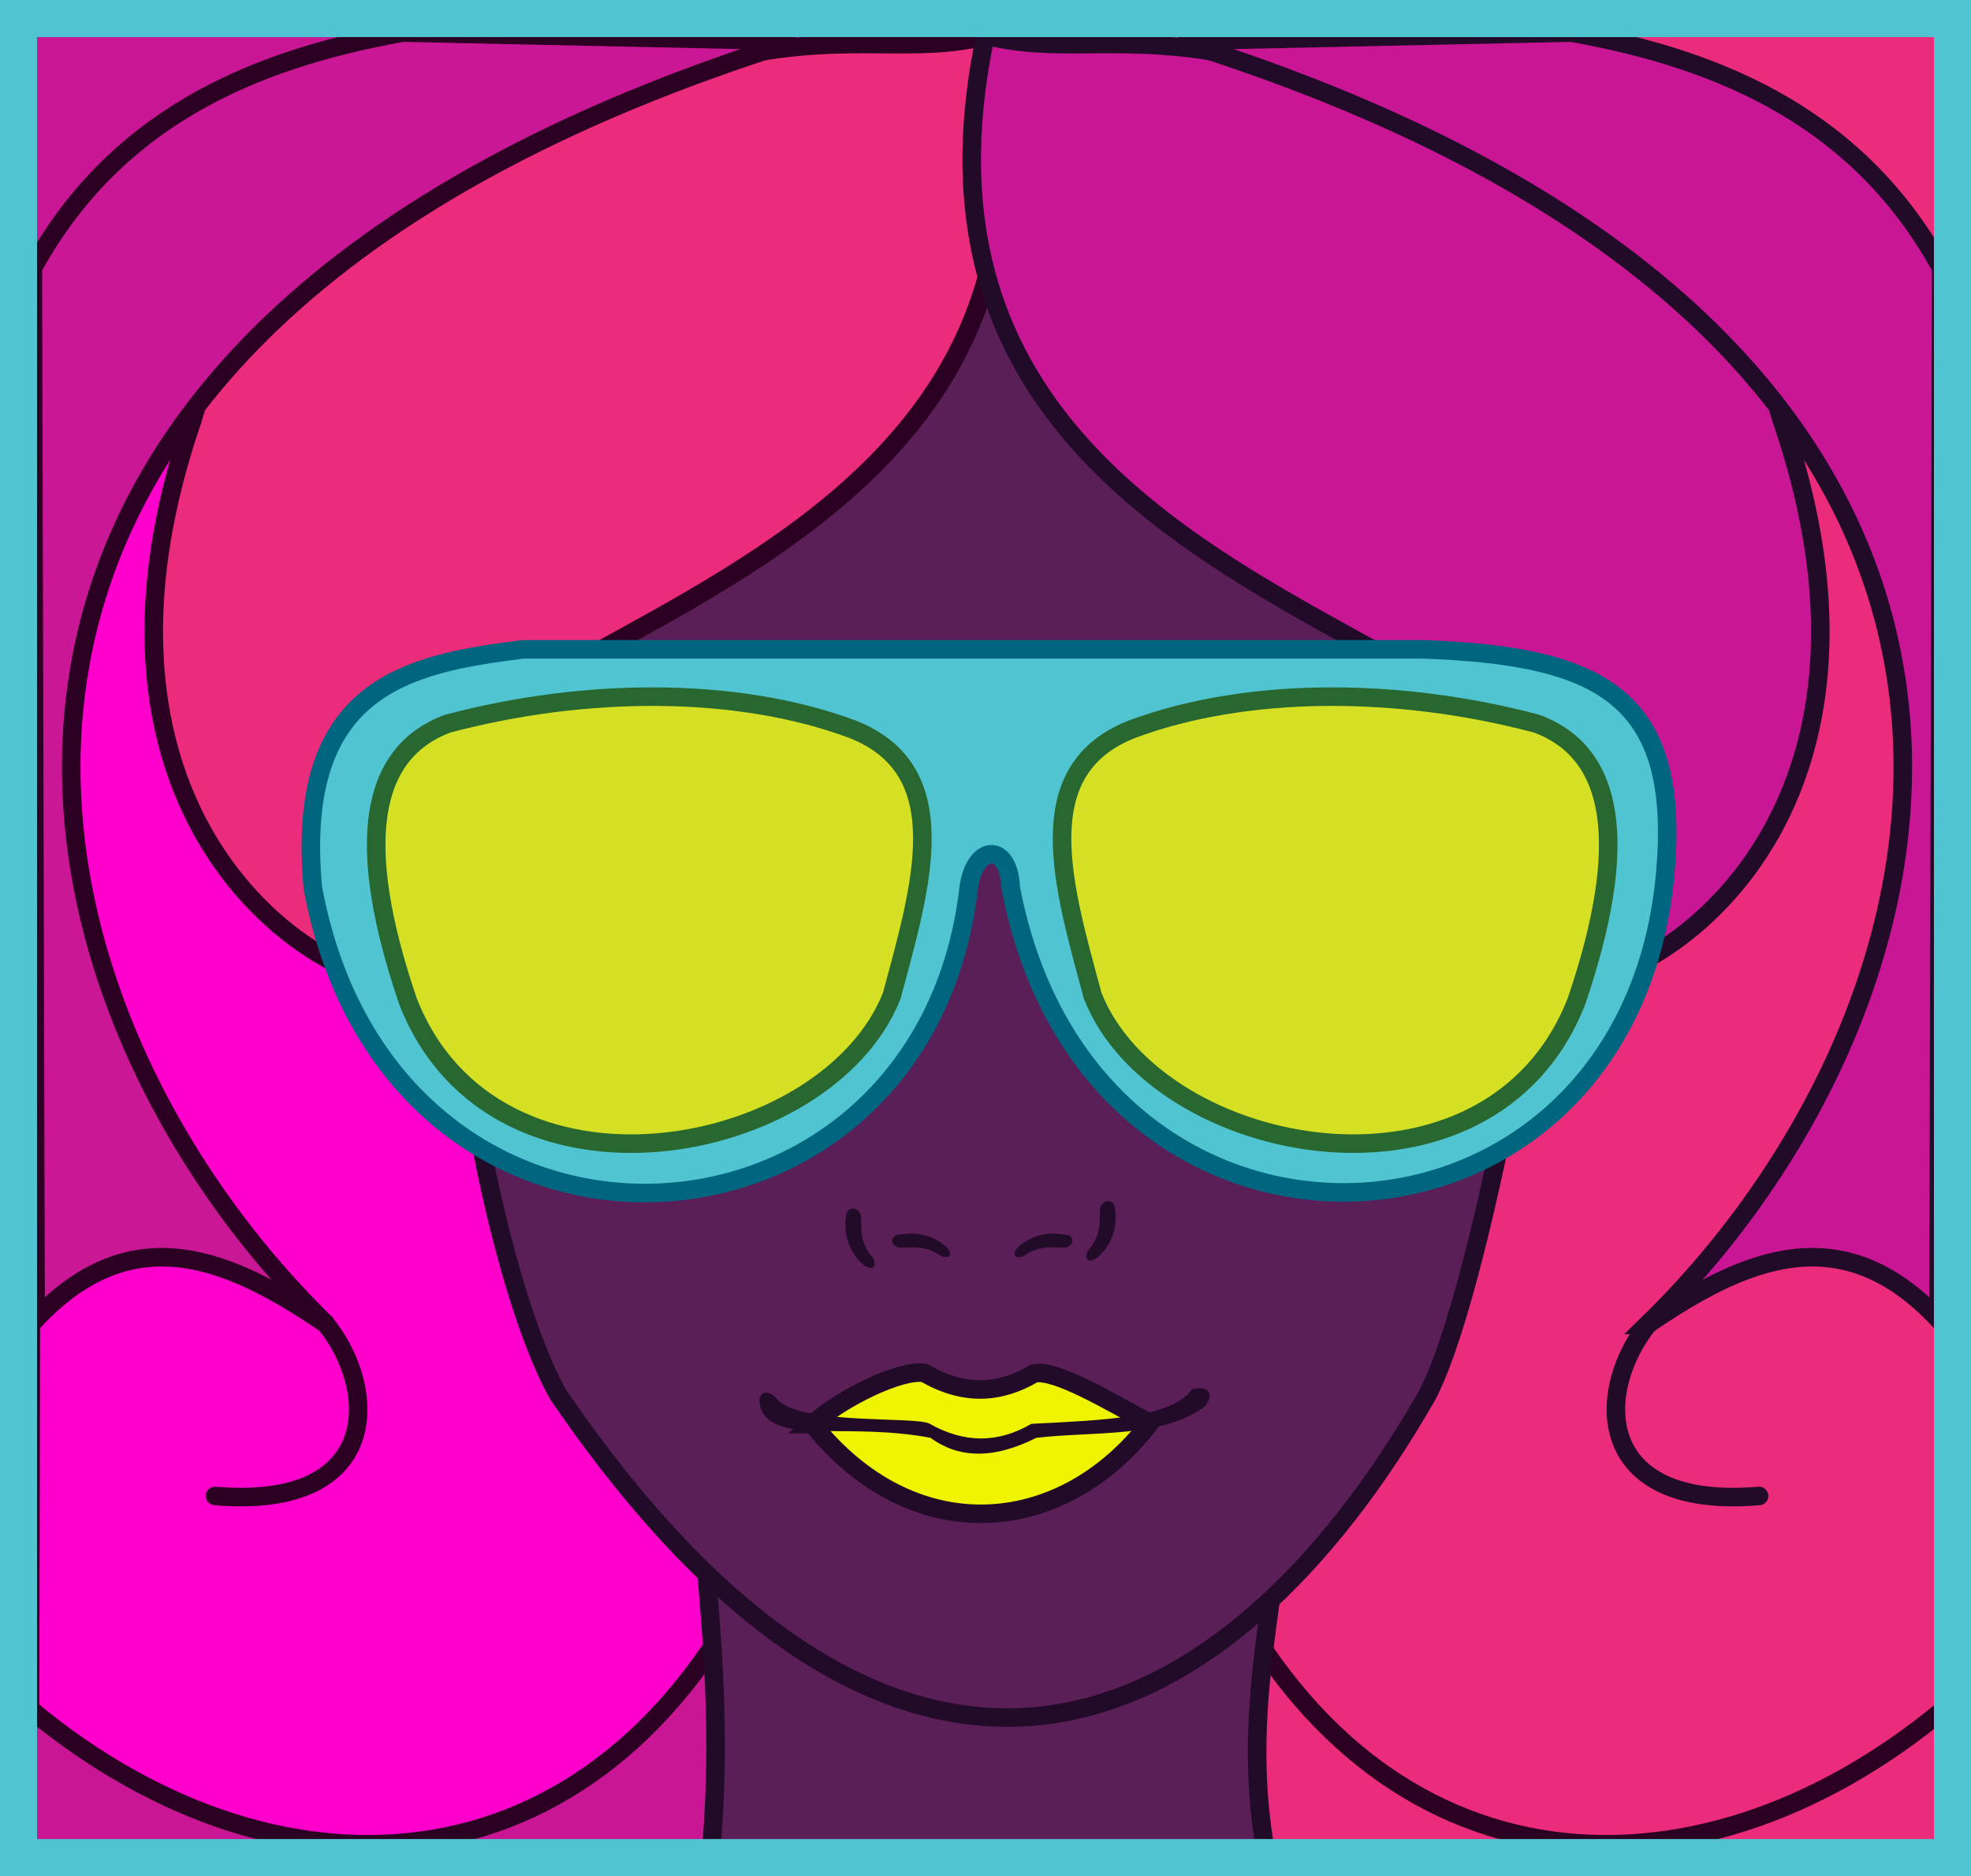<?xml version="1.0"?>
<svg xmlns="http://www.w3.org/2000/svg" width="727.617" height="692.46" viewBox="0 0 727.617 692.46">
  <g color="#000" transform="translate(-11.173 -160.297)">
    <rect transform="scale(-1 1)" style="marker:none" width="350.76" height="670.48" x="-373.015" y="171.285" ry="5.173" fill="#c91694" stroke="#000" stroke-width=".684" overflow="visible"/>
    <rect ry="5.173" y="171.285" x="378.084" height="670.48" width="350.76" style="marker:none" fill="#eb2c7a" stroke="#000" stroke-width=".684" overflow="visible"/>
    <path d="M456.72 731.053c57.714 129.978 178.774 137.623 272.124 60.012l-1.035-500.79s-235.91-14.486-235.91-4.14c0 10.348-35.179 444.918-35.179 444.918z" style="marker:none" fill="#eb2c7a" stroke="#2b0022" stroke-width="6.843" overflow="visible"/>
    <path style="marker:none" d="M294.378 731.053C236.664 861.03 115.605 868.676 22.254 791.065l1.035-500.79s235.91-14.486 235.91-4.14c0 10.348 35.179 444.918 35.179 444.918z" fill="#f0c" stroke="#2b0022" stroke-width="6.843" overflow="visible"/>
    <g fill="#5a1f57" stroke="#220b28" stroke-width="10">
      <path style="marker:none" d="M273.58 844.869c4.686-53.27-1.096-92.581-4.139-135.545l215.216 7.243c-4.254 41.548-14.6 80.66-6.208 127.267z" overflow="visible" stroke-width="6.843"/>
      <path style="marker:none" d="M182.527 449.617c20.247-94.89 124.456-134.453 199.695-189.348 73.927 60.525 191.554 109.976 203.835 197.625-9.132 69.641-30.32 183.683-48.051 217.437-73.558 128.484-193.33 186.16-320.88-.441-23.824-42.689-47.282-167.225-34.599-225.273z" overflow="visible" stroke-width="6.843"/>
    </g>
    <path style="marker:none" d="M376.119 173.354c51.85 245.017-311.68 213.594-204.87 349.726-32.105 9.604-142.297-52.918-88.983-207.973 23.56-86.015 141.604-121.944 201.817-134.312 41.528-8.53 64.351-.278 92.036-7.44z" fill="#eb2c7a" stroke="#2b0022" stroke-width="6.843" overflow="visible"/>
    <path d="M374.98 173.354C323.13 418.371 686.66 386.948 579.848 523.08c32.107 9.604 142.298-52.918 88.984-207.973-23.559-86.015-141.604-121.944-201.817-134.312-41.528-8.53-64.351-.278-92.035-7.44z" style="marker:none" fill="#c91694" stroke="#220b28" stroke-width="6.843" overflow="visible"/>
    <path style="marker:none" d="M131.932 649.312c-35.87-24.596-71.739-40.166-107.608-2.07l-1.035-388.008c29.792-54.146 79.32-76.716 136.58-86.914l144.856 3.104C-47.475 285.308 9.173 530.056 131.932 649.312z" fill="#ca1795" stroke="#2b0022" stroke-width="6.843" overflow="visible"/>
    <path style="marker:none" d="M90.544 712.428c61.895 5.248 60.717-39.584 40.353-64.15" fill="none" stroke="#2b0022" stroke-width="6.843" stroke-linecap="round" stroke-linejoin="round" overflow="visible"/>
    <g stroke-width="10">
      <path style="marker:none" d="M204.256 399.952c-42.088 5.3-84.41 13.382-77.602 87.948 28.727 155.745 225.53 144.777 242.151-.095 2.185-16.035 14.83-16.571 15.487.095 29.11 153.583 223.344 146.355 241.083 0 7.975-69.851-21.583-85.577-88.984-87.948z" fill="#50c4d1" stroke="#006680" overflow="visible" stroke-width="6.843"/>
      <path style="marker:none" d="M429.23 429.378c42.261-15.71 98.355-15.5 149.245-1.985 28.827 10.724 34.545 44.055 14.686 102.408-31.928 81.716-154.916 58.084-178.618-1.985-10.835-40.328-24.195-83.357 14.687-98.438zM325.689 429.378c-42.262-15.71-98.356-15.5-149.246-1.985-28.827 10.724-34.545 44.055-14.686 102.408 31.928 81.716 154.916 58.084 178.618-1.985 10.835-40.328 24.195-83.357-14.686-98.438z" fill="#d5e024" stroke="#296730" overflow="visible" stroke-width="6.843"/>
    </g>
    <path d="M311.106 685.907c10.782-9.638 32.615-20.366 41.333-18.866 14.545 8.457 27.703 7.716 40.476.172 7.83-1.693 27.554 10.14 42.705 18.351-32.722 42.542-87.68 46.508-124.514.343z" style="marker:none" fill="#eff403" stroke="#220b28" stroke-width="6.843" overflow="visible"/>
    <path d="M330.454 627.014c3.632 1.982 3.362.084 2.79-1.94-4.71-5.225-4.628-10.13-4.61-15.039 0-3.962-4.85-4.534-4.729-.364-.672 5.498.41 11.86 6.549 17.343zM415.82 624.276c-3.633 1.982-3.363.084-2.79-1.94 4.71-5.224 4.627-10.13 4.609-15.038 0-3.962 4.85-4.535 4.73-.364.672 5.497-.41 11.859-6.55 17.342z" style="marker:none" fill="#220b28" stroke="#220b28" stroke-width=".898" overflow="visible"/>
    <path d="M360.608 621.12c2.051 3.04.215 2.902-1.755 2.507-5.213-3.81-9.927-3.495-14.647-3.234-3.81.198-4.555-3.967-.54-4.07 5.26-.855 11.422-.237 16.942 4.796zM387.045 621.12c-2.051 3.04-.215 2.902 1.755 2.507 5.213-3.81 9.927-3.495 14.647-3.234 3.81.198 4.555-3.967.54-4.07-5.26-.855-11.422-.237-16.942 4.796z" style="marker:none" fill="#220b28" stroke="#220b28" stroke-width=".82" overflow="visible"/>
    <path d="M297.728 676.989c7.957 9.679 50.228 6.49 56.255 9.09 12.92 7.376 25.611 7.43 38.074.171 25.4-1.28 51.706-2.085 59.342-12.691 2.504-.885 8.908-.928 4.288 5.488-15.74 11.617-40.544 8.992-62.086 11.491-16.311 8.235-28.848 7.304-38.76 0-30.02-5.633-55.035 1.933-61.744-9.09-2.927-6.111.53-9.09 4.631-4.46z" style="marker:none" fill="#220b28" stroke="#220b28" stroke-width=".898" overflow="visible"/>
    <path d="M619.167 649.312c35.869-24.596 71.738-40.166 107.607-2.07l1.035-388.008c-29.792-54.146-79.32-76.716-136.579-86.914l-144.857 3.104c352.2 109.884 295.552 354.632 172.794 473.888z" style="marker:none" fill="#c91694" stroke="#220b28" stroke-width="6.843" overflow="visible"/>
    <path d="M660.554 712.428c-61.895 5.248-60.717-39.584-40.353-64.15" style="marker:none" fill="none" stroke="#220b28" stroke-width="6.843" stroke-linecap="round" stroke-linejoin="round" overflow="visible"/>
    <rect ry="0" y="167.146" x="18.011" height="678.757" width="713.937" style="marker:none" fill="none" stroke="#50c4d1" stroke-width="13.686" overflow="visible"/>
  </g>
</svg>
